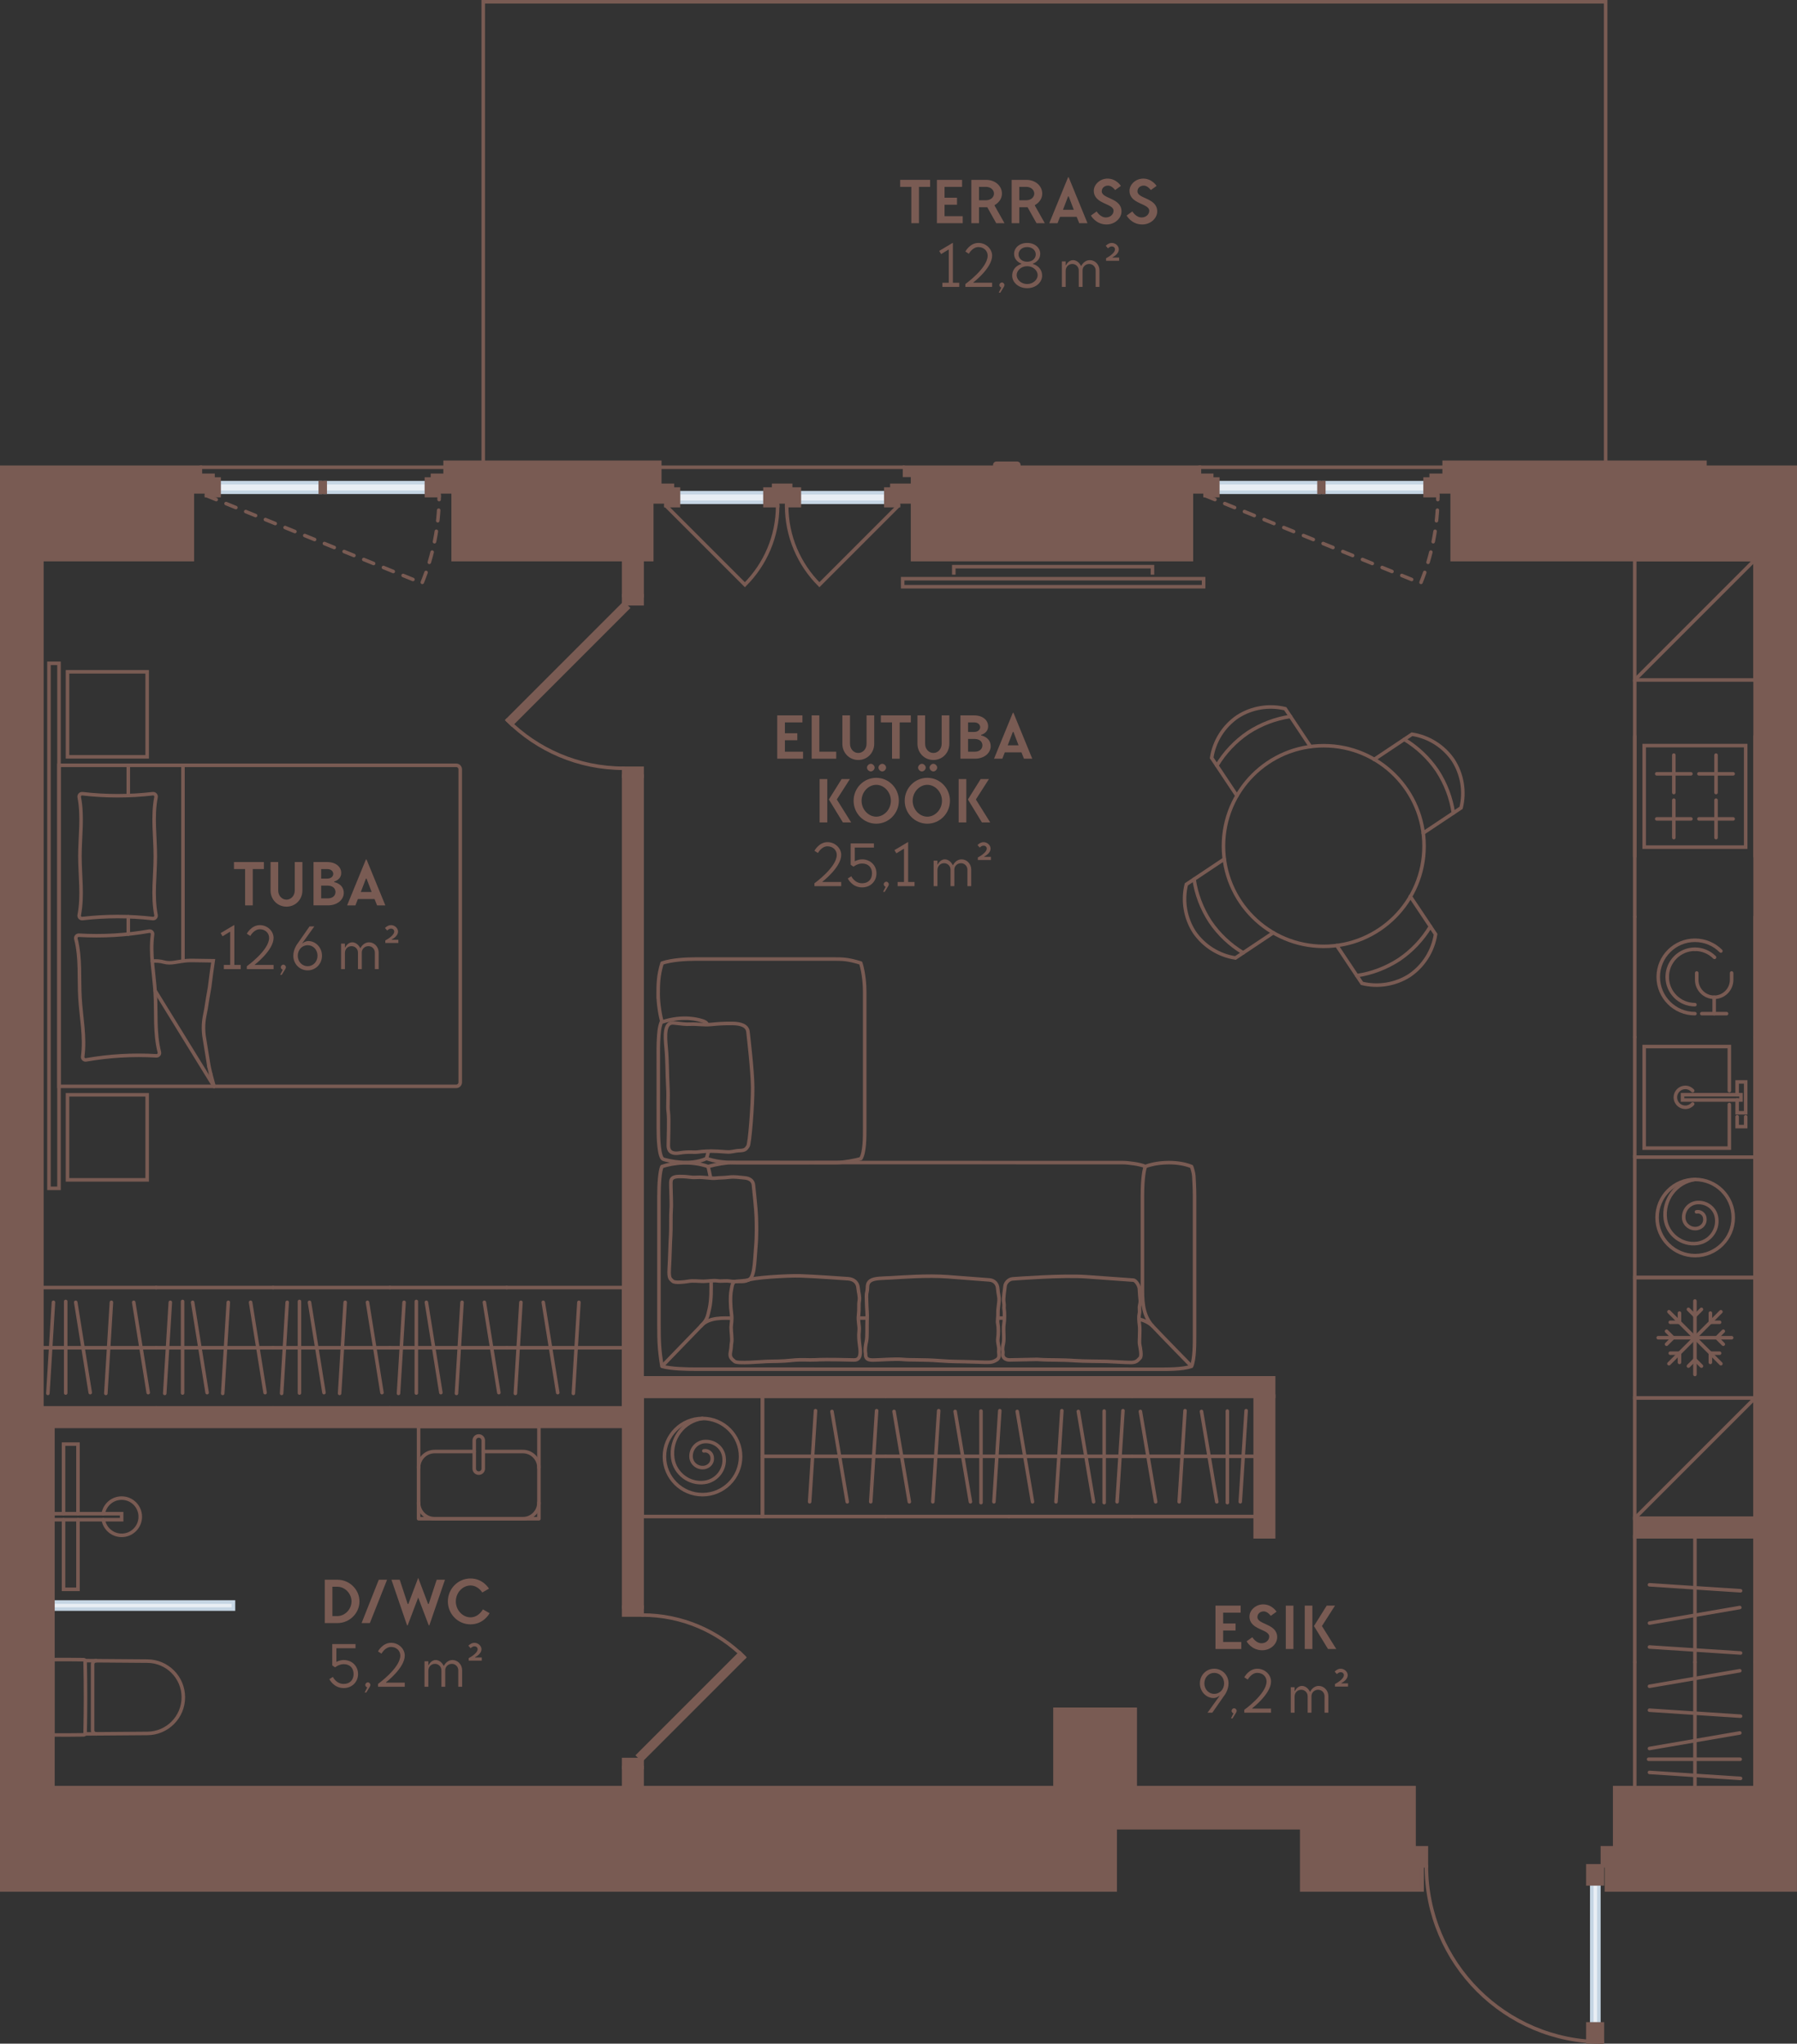 <?xml version="1.0" encoding="UTF-8"?> <svg xmlns="http://www.w3.org/2000/svg" id="Layer_2" viewBox="0 0 253.917 288.71"><rect x="0" y="0" width="253.917" height="288.71" fill="#333333" stroke="none"/><g id="_1_korrus"><g id="_3"><rect x="7.478" y="226.313" width="25.512" height="1" fill="#e8eef4" stroke="#c5d5e3" stroke-miterlimit="10" stroke-width=".5"></rect><rect x="7.478" y="201.51" width="25.512" height="25.512" transform="translate(-194.031 234.5) rotate(-90)" fill="none" stroke-width="0"></rect><rect x="11.909" y="209.41" width=".85" height="9.711" transform="translate(-201.932 226.599) rotate(-90)" fill="none" stroke="#795b53" stroke-linecap="round" stroke-miterlimit="10" stroke-width=".5"></rect><polyline points="11.019 214.691 11.019 224.522 8.978 224.522 8.978 214.691" fill="none" stroke="#795b53" stroke-linecap="round" stroke-miterlimit="10" stroke-width=".5"></polyline><polyline points="11.019 213.841 11.019 204.01 8.978 204.01 8.978 213.841" fill="none" stroke="#795b53" stroke-linecap="round" stroke-miterlimit="10" stroke-width=".5"></polyline><path d="M14.592,213.841c.203-1.251,1.289-2.206,2.597-2.206,1.453,0,2.631,1.178,2.631,2.631,0,1.453-1.178,2.631-2.631,2.631-1.308,0-2.394-.955-2.597-2.206" fill="none" stroke="#795b53" stroke-linecap="round" stroke-miterlimit="10" stroke-width=".5"></path><path d="M7.478,234.447c1.359-.014,2.994-.003,4.353.016.107.001.193.087.195.194.038,1.689.058,3.426.058,5.115,0,1.689-.02,3.427-.058,5.115-.002.107-.089.192-.195.194-1.359.019-2.993.031-4.353.016v-10.651Z" fill="none" stroke="#795b53" stroke-linecap="round" stroke-miterlimit="10" stroke-width=".5"></path><path d="M12.016,234.597l8.818.067c2.806.021,5.07,2.303,5.07,5.109v0c0,2.806-2.264,5.087-5.07,5.109l-8.818.067" fill="none" stroke="#795b53" stroke-linecap="round" stroke-miterlimit="10" stroke-width=".5"></path><path d="M13.584,244.937c-.275.002-.5-.221-.5-.496v-9.337c0-.275.224-.498.5-.496" fill="none" stroke="#795b53" stroke-linecap="round" stroke-miterlimit="10" stroke-width=".5"></path><polygon points="62.896 65.305 62.896 67.148 64.03 67.148 64.03 79.053 92.093 79.053 92.093 68.565 93.226 68.565 93.226 65.305 62.896 65.305" fill="#795b53" stroke="#795b53" stroke-linecap="round" stroke-miterlimit="10" stroke-width=".5"></polygon><polygon points="127.809 66.014 127.809 67.148 128.943 67.148 128.943 79.053 168.345 79.053 168.345 67.148 169.478 67.148 169.478 66.014 127.809 66.014" fill="#795b53" stroke="#795b53" stroke-linecap="round" stroke-miterlimit="10" stroke-width=".5"></polygon><line x1="62.896" y1="66.014" x2="28.313" y2="66.014" fill="none" stroke="#795b53" stroke-linecap="round" stroke-miterlimit="10" stroke-width=".5"></line><line x1="204.013" y1="66.014" x2="169.43" y2="66.014" fill="none" stroke="#795b53" stroke-linecap="round" stroke-miterlimit="10" stroke-width=".5"></line><rect x="112.946" y="69.6" width="12.219" height="1.361" transform="translate(238.11 140.56) rotate(-180)" fill="#e8eef4" stroke="#c5d5e3" stroke-miterlimit="10" stroke-width=".5"></rect><rect x="95.871" y="69.6" width="12.219" height="1.361" fill="#e8eef4" stroke="#c5d5e3" stroke-miterlimit="10" stroke-width=".5"></rect><polygon points="95.012 69.089 95.012 68.565 92.093 68.565 92.093 70.904 94.077 70.904 94.077 71.428 95.871 71.428 95.871 69.089 95.012 69.089" fill="#795b53" stroke="#795b53" stroke-linecap="round" stroke-miterlimit="10" stroke-width=".5"></polygon><polygon points="126.959 70.904 128.943 70.904 128.943 68.565 126.023 68.565 126.023 69.089 125.165 69.089 125.165 71.428 126.959 71.428 126.959 70.904" fill="#795b53" stroke="#795b53" stroke-linecap="round" stroke-miterlimit="10" stroke-width=".5"></polygon><polygon points="111.721 69.089 111.721 68.565 109.314 68.565 109.314 69.089 108.09 69.089 108.09 71.428 109.884 71.428 109.884 70.904 111.152 70.904 111.152 71.428 112.946 71.428 112.946 69.089 111.721 69.089" fill="#795b53" stroke="#795b53" stroke-linecap="round" stroke-miterlimit="10" stroke-width=".5"></polygon><path d="M126.959,71.428l-11.177,11.177c-2.86-2.86-4.629-6.812-4.629-11.177" fill="none" stroke="#795b53" stroke-linecap="round" stroke-miterlimit="10" stroke-width=".5"></path><path d="M94.077,71.428l11.177,11.177c2.86-2.86,4.629-6.812,4.629-11.177" fill="none" stroke="#795b53" stroke-linecap="round" stroke-miterlimit="10" stroke-width=".5"></path><line x1="93.226" y1="66.014" x2="127.768" y2="66.014" fill="none" stroke="#795b53" stroke-linecap="round" stroke-miterlimit="10" stroke-width=".5"></line><rect x="140.565" y="65.447" width="3.402" height="3.402" rx=".227" ry=".227" fill="#795b53" stroke="#795b53" stroke-linecap="round" stroke-miterlimit="10" stroke-width=".5"></rect><rect x="88.124" y="249.699" width="2.608" height="2.835" fill="#795b53" stroke="#795b53" stroke-linecap="round" stroke-miterlimit="10" stroke-width=".5"></rect><rect x="88.124" y="109.667" width="2.608" height="117.354" fill="#795b53" stroke="#795b53" stroke-linecap="round" stroke-miterlimit="10" stroke-width=".5"></rect><rect x="5.919" y="198.902" width="82.205" height="2.608" fill="#795b53" stroke="#795b53" stroke-linecap="round" stroke-miterlimit="10" stroke-width=".5"></rect><rect x="5.919" y="201.51" width="1.559" height="51.024" fill="#795b53" stroke="#795b53" stroke-linecap="round" stroke-miterlimit="10" stroke-width=".5"></rect><rect x="90.741" y="194.646" width="89.225" height="2.612" fill="#795b53" stroke="#795b53" stroke-linecap="round" stroke-miterlimit="10" stroke-width=".5"></rect><rect x="177.359" y="197.232" width="2.608" height="19.869" fill="#795b53" stroke="#795b53" stroke-linecap="round" stroke-miterlimit="10" stroke-width=".5"></rect><rect x="230.99" y="214.493" width="17.008" height="2.608" fill="#795b53" stroke="#795b53" stroke-linecap="round" stroke-miterlimit="10" stroke-width=".5"></rect><polygon points="247.998 66.014 247.998 66.014 240.911 66.014 240.911 65.305 204.061 65.305 204.061 67.148 205.195 67.148 205.195 79.053 247.998 79.053 247.998 252.533 228.156 252.533 228.156 263.589 226.993 263.589 226.993 266.99 247.998 266.99 253.66 266.99 253.667 66.014 247.998 66.014" fill="#795b53" stroke="#795b53" stroke-linecap="round" stroke-miterlimit="10" stroke-width=".5"></polygon><polyline points="226.88 65.305 226.88 .25 68.282 .25 68.282 65.305" fill="none" stroke="#795b53" stroke-linecap="round" stroke-miterlimit="10" stroke-width=".5"></polyline><rect x="199.809" y="261.037" width="1.738" height="2.551" fill="#795b53" stroke="#795b53" stroke-linecap="round" stroke-miterlimit="10" stroke-width=".5"></rect><rect x="226.418" y="261.037" width="1.738" height="2.551" transform="translate(454.573 524.626) rotate(-180)" fill="#795b53" stroke="#795b53" stroke-linecap="round" stroke-miterlimit="10" stroke-width=".5"></rect><rect x="215.526" y="275.524" width="19.783" height="1" transform="translate(501.442 50.606) rotate(90)" fill="#e8eef4" stroke="#c5d5e3" stroke-miterlimit="10" stroke-width=".5"></rect><rect x="224.12" y="286.162" width="2.544" height="2.051" transform="translate(-61.795 512.58) rotate(-90)" fill="#795b53" stroke="#795b53" stroke-linecap="round" stroke-miterlimit="10" stroke-width=".5"></rect><rect x="224.12" y="263.835" width="2.544" height="2.051" transform="translate(490.253 39.468) rotate(90)" fill="#795b53" stroke="#795b53" stroke-linecap="round" stroke-miterlimit="10" stroke-width=".5"></rect><path d="M201.547,263.589c0,13.736,11.135,24.871,24.871,24.871" fill="none" stroke="#795b53" stroke-linecap="round" stroke-miterlimit="10" stroke-width=".5"></path><rect x="88.124" y="84.156" width="2.608" height="1.134" fill="#795b53" stroke="#795b53" stroke-linecap="round" stroke-miterlimit="10" stroke-width=".5"></rect><rect x="88.124" y="108.533" width="2.608" height="1.134" fill="#795b53" stroke="#795b53" stroke-linecap="round" stroke-miterlimit="10" stroke-width=".5"></rect><polygon points="72.302 102.314 71.688 101.725 88.124 85.289 88.725 85.891 72.302 102.314" fill="#795b53" stroke="#795b53" stroke-linecap="round" stroke-miterlimit="10" stroke-width=".5"></polygon><path d="M88.124,108.533c-6.416,0-12.225-2.601-16.43-6.806" fill="none" stroke="#795b53" stroke-linecap="round" stroke-miterlimit="10" stroke-width=".5"></path><path d="M90.732,228.155c5.636,0,10.738,2.284,14.432,5.978" fill="none" stroke="#795b53" stroke-linecap="round" stroke-miterlimit="10" stroke-width=".5"></path><rect x="88.124" y="248.565" width="2.608" height="1.134" transform="translate(178.856 498.264) rotate(-180)" fill="#795b53" stroke="#795b53" stroke-linecap="round" stroke-miterlimit="10" stroke-width=".5"></rect><rect x="88.124" y="227.022" width="2.608" height="1.134" transform="translate(178.856 455.177) rotate(-180)" fill="#795b53" stroke="#795b53" stroke-linecap="round" stroke-miterlimit="10" stroke-width=".5"></rect><rect x="97.234" y="230.849" width=".836" height="20.409" transform="translate(-3.748 480.554) rotate(-135)" fill="#795b53" stroke="#795b53" stroke-linecap="round" stroke-miterlimit="10" stroke-width=".5"></rect><rect x="88.124" y="79.053" width="2.608" height="5.102" fill="#795b53" stroke="#795b53" stroke-linecap="round" stroke-miterlimit="10" stroke-width=".5"></rect><polyline points="71.609 181.894 88.124 181.894 88.124 198.902 71.609 198.902" fill="none" stroke="#795b53" stroke-linecap="round" stroke-miterlimit="10" stroke-width=".5"></polyline><line x1="81.014" y1="196.848" x2="81.802" y2="183.974" fill="none" stroke="#795b53" stroke-linecap="round" stroke-miterlimit="10" stroke-width=".5"></line><line x1="78.809" y1="196.74" x2="76.761" y2="183.974" fill="none" stroke="#795b53" stroke-linecap="round" stroke-miterlimit="10" stroke-width=".5"></line><line x1="88.124" y1="190.398" x2="71.609" y2="190.398" fill="none" stroke="#795b53" stroke-linecap="round" stroke-miterlimit="10" stroke-width=".5"></line><line x1="72.823" y1="196.848" x2="73.61" y2="183.974" fill="none" stroke="#795b53" stroke-linecap="round" stroke-miterlimit="10" stroke-width=".5"></line><line x1="71.609" y1="198.902" x2="55.095" y2="198.902" fill="none" stroke="#795b53" stroke-linecap="round" stroke-miterlimit="10" stroke-width=".5"></line><line x1="55.095" y1="181.894" x2="71.609" y2="181.894" fill="none" stroke="#795b53" stroke-linecap="round" stroke-miterlimit="10" stroke-width=".5"></line><line x1="64.499" y1="196.848" x2="65.287" y2="183.974" fill="none" stroke="#795b53" stroke-linecap="round" stroke-miterlimit="10" stroke-width=".5"></line><line x1="62.294" y1="196.74" x2="60.246" y2="183.974" fill="none" stroke="#795b53" stroke-linecap="round" stroke-miterlimit="10" stroke-width=".5"></line><line x1="71.609" y1="190.398" x2="55.095" y2="190.398" fill="none" stroke="#795b53" stroke-linecap="round" stroke-miterlimit="10" stroke-width=".5"></line><line x1="70.486" y1="196.74" x2="68.438" y2="183.974" fill="none" stroke="#795b53" stroke-linecap="round" stroke-miterlimit="10" stroke-width=".5"></line><line x1="58.828" y1="196.794" x2="58.828" y2="183.855" fill="none" stroke="#795b53" stroke-linecap="round" stroke-miterlimit="10" stroke-width=".5"></line><line x1="56.308" y1="196.848" x2="57.096" y2="183.974" fill="none" stroke="#795b53" stroke-linecap="round" stroke-miterlimit="10" stroke-width=".5"></line><line x1="55.095" y1="198.902" x2="38.58" y2="198.902" fill="none" stroke="#795b53" stroke-linecap="round" stroke-miterlimit="10" stroke-width=".5"></line><line x1="38.58" y1="181.894" x2="55.095" y2="181.894" fill="none" stroke="#795b53" stroke-linecap="round" stroke-miterlimit="10" stroke-width=".5"></line><line x1="47.985" y1="196.848" x2="48.772" y2="183.974" fill="none" stroke="#795b53" stroke-linecap="round" stroke-miterlimit="10" stroke-width=".5"></line><line x1="45.779" y1="196.74" x2="43.731" y2="183.974" fill="none" stroke="#795b53" stroke-linecap="round" stroke-miterlimit="10" stroke-width=".5"></line><line x1="55.095" y1="190.398" x2="38.58" y2="190.398" fill="none" stroke="#795b53" stroke-linecap="round" stroke-miterlimit="10" stroke-width=".5"></line><line x1="53.971" y1="196.74" x2="51.923" y2="183.974" fill="none" stroke="#795b53" stroke-linecap="round" stroke-miterlimit="10" stroke-width=".5"></line><line x1="42.314" y1="196.794" x2="42.314" y2="183.855" fill="none" stroke="#795b53" stroke-linecap="round" stroke-miterlimit="10" stroke-width=".5"></line><line x1="39.793" y1="196.848" x2="40.581" y2="183.974" fill="none" stroke="#795b53" stroke-linecap="round" stroke-miterlimit="10" stroke-width=".5"></line><line x1="38.58" y1="198.902" x2="22.065" y2="198.902" fill="none" stroke="#795b53" stroke-linecap="round" stroke-miterlimit="10" stroke-width=".5"></line><line x1="22.065" y1="181.894" x2="38.58" y2="181.894" fill="none" stroke="#795b53" stroke-linecap="round" stroke-miterlimit="10" stroke-width=".5"></line><line x1="31.47" y1="196.848" x2="32.258" y2="183.974" fill="none" stroke="#795b53" stroke-linecap="round" stroke-miterlimit="10" stroke-width=".5"></line><line x1="29.265" y1="196.74" x2="27.217" y2="183.974" fill="none" stroke="#795b53" stroke-linecap="round" stroke-miterlimit="10" stroke-width=".5"></line><line x1="38.58" y1="190.398" x2="22.065" y2="190.398" fill="none" stroke="#795b53" stroke-linecap="round" stroke-miterlimit="10" stroke-width=".5"></line><line x1="37.456" y1="196.74" x2="35.408" y2="183.974" fill="none" stroke="#795b53" stroke-linecap="round" stroke-miterlimit="10" stroke-width=".5"></line><line x1="25.799" y1="196.794" x2="25.799" y2="183.855" fill="none" stroke="#795b53" stroke-linecap="round" stroke-miterlimit="10" stroke-width=".5"></line><line x1="23.279" y1="196.848" x2="24.066" y2="183.974" fill="none" stroke="#795b53" stroke-linecap="round" stroke-miterlimit="10" stroke-width=".5"></line><line x1="22.065" y1="198.902" x2="5.551" y2="198.902" fill="none" stroke="#795b53" stroke-linecap="round" stroke-miterlimit="10" stroke-width=".5"></line><line x1="5.551" y1="181.894" x2="22.065" y2="181.894" fill="none" stroke="#795b53" stroke-linecap="round" stroke-miterlimit="10" stroke-width=".5"></line><line x1="14.956" y1="196.848" x2="15.743" y2="183.974" fill="none" stroke="#795b53" stroke-linecap="round" stroke-miterlimit="10" stroke-width=".5"></line><line x1="12.75" y1="196.74" x2="10.702" y2="183.974" fill="none" stroke="#795b53" stroke-linecap="round" stroke-miterlimit="10" stroke-width=".5"></line><line x1="22.065" y1="190.398" x2="5.551" y2="190.398" fill="none" stroke="#795b53" stroke-linecap="round" stroke-miterlimit="10" stroke-width=".5"></line><line x1="20.942" y1="196.74" x2="18.894" y2="183.974" fill="none" stroke="#795b53" stroke-linecap="round" stroke-miterlimit="10" stroke-width=".5"></line><line x1="9.284" y1="196.794" x2="9.284" y2="183.855" fill="none" stroke="#795b53" stroke-linecap="round" stroke-miterlimit="10" stroke-width=".5"></line><line x1="6.764" y1="196.848" x2="7.552" y2="183.974" fill="none" stroke="#795b53" stroke-linecap="round" stroke-miterlimit="10" stroke-width=".5"></line><polyline points="125.145 214.24 107.74 214.24 107.74 197.232 125.145 197.232" fill="none" stroke="#795b53" stroke-linecap="round" stroke-miterlimit="10" stroke-width=".5"></polyline><line x1="115.233" y1="199.286" x2="114.403" y2="212.159" fill="none" stroke="#795b53" stroke-linecap="round" stroke-miterlimit="10" stroke-width=".5"></line><line x1="117.557" y1="199.394" x2="119.716" y2="212.159" fill="none" stroke="#795b53" stroke-linecap="round" stroke-miterlimit="10" stroke-width=".5"></line><line x1="107.74" y1="205.736" x2="125.145" y2="205.736" fill="none" stroke="#795b53" stroke-linecap="round" stroke-miterlimit="10" stroke-width=".5"></line><line x1="123.866" y1="199.286" x2="123.036" y2="212.159" fill="none" stroke="#795b53" stroke-linecap="round" stroke-miterlimit="10" stroke-width=".5"></line><line x1="125.145" y1="197.232" x2="142.549" y2="197.232" fill="none" stroke="#795b53" stroke-linecap="round" stroke-miterlimit="10" stroke-width=".5"></line><line x1="142.549" y1="214.24" x2="125.145" y2="214.24" fill="none" stroke="#795b53" stroke-linecap="round" stroke-miterlimit="10" stroke-width=".5"></line><line x1="132.638" y1="199.286" x2="131.808" y2="212.159" fill="none" stroke="#795b53" stroke-linecap="round" stroke-miterlimit="10" stroke-width=".5"></line><line x1="134.962" y1="199.394" x2="137.12" y2="212.159" fill="none" stroke="#795b53" stroke-linecap="round" stroke-miterlimit="10" stroke-width=".5"></line><line x1="125.145" y1="205.736" x2="142.549" y2="205.736" fill="none" stroke="#795b53" stroke-linecap="round" stroke-miterlimit="10" stroke-width=".5"></line><line x1="126.329" y1="199.394" x2="128.487" y2="212.159" fill="none" stroke="#795b53" stroke-linecap="round" stroke-miterlimit="10" stroke-width=".5"></line><line x1="138.614" y1="199.34" x2="138.614" y2="212.278" fill="none" stroke="#795b53" stroke-linecap="round" stroke-miterlimit="10" stroke-width=".5"></line><line x1="141.271" y1="199.286" x2="140.441" y2="212.159" fill="none" stroke="#795b53" stroke-linecap="round" stroke-miterlimit="10" stroke-width=".5"></line><polyline points="230.99 234.817 230.99 217.1 247.998 217.1 247.998 234.817" fill="none" stroke="#795b53" stroke-linecap="round" stroke-miterlimit="10" stroke-width=".5"></polyline><line x1="245.944" y1="224.728" x2="233.07" y2="223.883" fill="none" stroke="#795b53" stroke-linecap="round" stroke-miterlimit="10" stroke-width=".5"></line><line x1="245.836" y1="227.094" x2="233.07" y2="229.291" fill="none" stroke="#795b53" stroke-linecap="round" stroke-miterlimit="10" stroke-width=".5"></line><line x1="239.494" y1="217.1" x2="239.494" y2="234.817" fill="none" stroke="#795b53" stroke-linecap="round" stroke-miterlimit="10" stroke-width=".5"></line><line x1="245.944" y1="233.516" x2="233.07" y2="232.671" fill="none" stroke="#795b53" stroke-linecap="round" stroke-miterlimit="10" stroke-width=".5"></line><line x1="247.998" y1="234.817" x2="247.998" y2="252.533" fill="none" stroke="#795b53" stroke-linecap="round" stroke-miterlimit="10" stroke-width=".5"></line><line x1="230.99" y1="252.533" x2="230.99" y2="234.817" fill="none" stroke="#795b53" stroke-linecap="round" stroke-miterlimit="10" stroke-width=".5"></line><line x1="245.944" y1="242.444" x2="233.07" y2="241.599" fill="none" stroke="#795b53" stroke-linecap="round" stroke-miterlimit="10" stroke-width=".5"></line><line x1="245.836" y1="244.81" x2="233.07" y2="247.007" fill="none" stroke="#795b53" stroke-linecap="round" stroke-miterlimit="10" stroke-width=".5"></line><line x1="239.494" y1="234.817" x2="239.494" y2="252.533" fill="none" stroke="#795b53" stroke-linecap="round" stroke-miterlimit="10" stroke-width=".5"></line><line x1="245.836" y1="236.023" x2="233.07" y2="238.219" fill="none" stroke="#795b53" stroke-linecap="round" stroke-miterlimit="10" stroke-width=".5"></line><line x1="245.89" y1="248.528" x2="232.951" y2="248.528" fill="none" stroke="#795b53" stroke-linecap="round" stroke-miterlimit="10" stroke-width=".5"></line><line x1="245.944" y1="251.232" x2="233.07" y2="250.387" fill="none" stroke="#795b53" stroke-linecap="round" stroke-miterlimit="10" stroke-width=".5"></line><line x1="142.549" y1="197.232" x2="159.954" y2="197.232" fill="none" stroke="#795b53" stroke-linecap="round" stroke-miterlimit="10" stroke-width=".5"></line><line x1="159.954" y1="214.24" x2="142.549" y2="214.24" fill="none" stroke="#795b53" stroke-linecap="round" stroke-miterlimit="10" stroke-width=".5"></line><line x1="150.042" y1="199.286" x2="149.212" y2="212.159" fill="none" stroke="#795b53" stroke-linecap="round" stroke-miterlimit="10" stroke-width=".5"></line><line x1="152.367" y1="199.394" x2="154.525" y2="212.159" fill="none" stroke="#795b53" stroke-linecap="round" stroke-miterlimit="10" stroke-width=".5"></line><line x1="142.549" y1="205.736" x2="159.954" y2="205.736" fill="none" stroke="#795b53" stroke-linecap="round" stroke-miterlimit="10" stroke-width=".5"></line><line x1="143.734" y1="199.394" x2="145.892" y2="212.159" fill="none" stroke="#795b53" stroke-linecap="round" stroke-miterlimit="10" stroke-width=".5"></line><line x1="156.019" y1="199.34" x2="156.019" y2="212.278" fill="none" stroke="#795b53" stroke-linecap="round" stroke-miterlimit="10" stroke-width=".5"></line><line x1="158.675" y1="199.286" x2="157.845" y2="212.159" fill="none" stroke="#795b53" stroke-linecap="round" stroke-miterlimit="10" stroke-width=".5"></line><line x1="159.954" y1="197.232" x2="177.359" y2="197.232" fill="none" stroke="#795b53" stroke-linecap="round" stroke-miterlimit="10" stroke-width=".5"></line><line x1="177.359" y1="214.24" x2="159.954" y2="214.24" fill="none" stroke="#795b53" stroke-linecap="round" stroke-miterlimit="10" stroke-width=".5"></line><line x1="167.447" y1="199.286" x2="166.617" y2="212.159" fill="none" stroke="#795b53" stroke-linecap="round" stroke-miterlimit="10" stroke-width=".5"></line><line x1="169.771" y1="199.394" x2="171.93" y2="212.159" fill="none" stroke="#795b53" stroke-linecap="round" stroke-miterlimit="10" stroke-width=".5"></line><line x1="159.954" y1="205.736" x2="177.359" y2="205.736" fill="none" stroke="#795b53" stroke-linecap="round" stroke-miterlimit="10" stroke-width=".5"></line><line x1="161.138" y1="199.394" x2="163.297" y2="212.159" fill="none" stroke="#795b53" stroke-linecap="round" stroke-miterlimit="10" stroke-width=".5"></line><line x1="173.424" y1="199.34" x2="173.424" y2="212.278" fill="none" stroke="#795b53" stroke-linecap="round" stroke-miterlimit="10" stroke-width=".5"></line><line x1="176.08" y1="199.286" x2="175.25" y2="212.159" fill="none" stroke="#795b53" stroke-linecap="round" stroke-miterlimit="10" stroke-width=".5"></line><rect x="90.729" y="197.231" width="17.011" height="17.008" fill="none" stroke="#795b53" stroke-linecap="round" stroke-miterlimit="10" stroke-width=".5"></rect><path d="M99.265,200.386c-2.722.371-4.578,2.907-4.206,5.628.309,2.165,2.351,3.711,4.516,3.402h0c1.732-.247,2.969-1.855,2.722-3.587h0c-.186-1.423-1.485-2.35-2.907-2.165h0c-1.113.186-1.856,1.175-1.732,2.288h0c.124.866.928,1.484,1.856,1.361.742-.124,1.237-.742,1.113-1.484h0c-.062-.557-.619-.99-1.175-.866h0" fill="none" stroke="#795b53" stroke-linecap="round" stroke-miterlimit="10" stroke-width=".5"></path><circle cx="99.265" cy="205.766" r="5.381" fill="none" stroke="#795b53" stroke-linecap="round" stroke-miterlimit="10" stroke-width=".5"></circle><rect x="230.99" y="163.468" width="17.011" height="17.008" fill="none" stroke="#795b53" stroke-linecap="round" stroke-miterlimit="10" stroke-width=".5"></rect><path d="M239.526,166.622c-2.722.371-4.578,2.907-4.206,5.628.309,2.165,2.351,3.711,4.516,3.402h0c1.732-.247,2.969-1.855,2.722-3.587h0c-.186-1.423-1.485-2.35-2.907-2.165h0c-1.113.186-1.856,1.175-1.732,2.288h0c.124.866.928,1.484,1.856,1.361.742-.124,1.237-.742,1.113-1.484h0c-.062-.557-.619-.99-1.175-.866h0" fill="none" stroke="#795b53" stroke-linecap="round" stroke-miterlimit="10" stroke-width=".5"></path><circle cx="239.526" cy="172.003" r="5.381" fill="none" stroke="#795b53" stroke-linecap="round" stroke-miterlimit="10" stroke-width=".5"></circle><rect x="59.144" y="201.51" width="17.008" height="13.039" fill="none" stroke="#795b53" stroke-linecap="round" stroke-linejoin="round" stroke-width=".5"></rect><path d="M68.285,205.059h5.598c1.252,0,2.268,1.015,2.268,2.268" fill="none" stroke="#795b53" stroke-linecap="round" stroke-miterlimit="10" stroke-width=".5"></path><path d="M59.144,207.327c0-1.252,1.015-2.268,2.268-2.268h5.598" fill="none" stroke="#795b53" stroke-linecap="round" stroke-miterlimit="10" stroke-width=".5"></path><path d="M76.151,212.281c0,1.252-1.015,2.268-2.268,2.268h-12.472c-1.252,0-2.268-1.015-2.268-2.268" fill="none" stroke="#795b53" stroke-linecap="round" stroke-miterlimit="10" stroke-width=".5"></path><path d="M68.285,203.496c0-.352-.286-.637-.638-.637s-.638.285-.638.637v3.975c0,.352.285.637.638.637s.638-.285.638-.637v-3.975Z" fill="none" stroke="#795b53" stroke-linecap="round" stroke-miterlimit="10" stroke-width=".5"></path><path d="M161.848,164.794c1.257-.524,4.211-.923,6.52,0,.095.236.306.971.319,1.321s.106,1.562.106,2.851,0,18.345,0,19.601.011,3.405-.425,4.45c-1.317.462-3.502.417-5.102.417s-63.834-.01-64.972-.01-3.517-.032-4.758-.407c-.372-2.253-.425-3.462-.425-5.864,0-2.402,0-16.462,0-18.187,0-1.726.124-3.53.425-4.172,1.654-.548,4.157-.83,6.52,0,1.226-.345,2.637-.566,3.454-.566s54.356.013,55.125.013,2.488.217,3.214.553Z" fill="none" stroke="#795b53" stroke-linejoin="round" stroke-width=".5"></path><path d="M161.848,164.794c-.15.316-.425,1.575-.425,4.172s0,11.935,0,13.356c0,2.088.251,3.742,1.502,5.076s5.443,5.619,5.443,5.619" fill="none" stroke="#795b53" stroke-linejoin="round" stroke-width=".5"></path><path d="M160.16,180.843c.316.034.801.731.837,1.235s.067,1.179.101,1.407.057.432-.051.892.041.775-.058,1.198-.059,1.037.023,1.63c.11.8-.068,2.316.02,2.735s.334,1.65.058,1.903-.435.634-1.274.637-2.624-.131-3.495-.154-3.23-.019-4.403-.104c-1.9-.139-3.882-.083-4.601-.139s-.826-.046-1.495-.031-2.742.05-3.146.064-.958-.186-.984-.737c-.007-.151.055-.332,0-.531s-.012-.627.058-.926.104-.616.09-1.135-.065-1.345.021-1.776.097-1.704.023-2.027.06-.459-.044-1.026.141-1.822.168-2.245.472-1.012,1.097-1.05,7.044-.539,10.399-.298l6.654.479Z" fill="none" stroke="#795b53" stroke-linejoin="round" stroke-width=".5"></path><path d="M139.817,180.816c.744.077,1.136.597,1.171,1.291s.221,1.024.174,1.669-.179,1.243-.15,1.745-.117,1.069-.023,1.492.107,1.438.013,2.05.193,1.143.133,1.678.263,1.038-.357,1.393-.681.356-3.025.271-2.991-.021-5.117-.184-3.916-.066-5.052-.175-3.361.086-4.22.088-1.073-.248-1.054-.9c-.115-.586-.015-1.136.123-1.78s.049-2.076.094-2.979-.044-1.403-.067-2.314-.067-1.243.055-1.722-.098-1.112.475-1.506,1.673-.348,2.996-.421,5.031-.37,7.939-.147l5.895.452Z" fill="none" stroke="#795b53" stroke-linejoin="round" stroke-width=".5"></path><path d="M105.249,166.399c.562.048,1.152.331,1.213,1.007s.375,3.445.404,4.494.087,2.558-.081,4.429-.137,4.434-1.185,4.54-1.721.25-2.408.13-1.202.041-1.807-.053-1.417.064-2.011.065-1.466-.112-2.047-.01-2.005.285-2.29-.027-.569-.265-.47-1.806.127-3.68.197-4.578-.002-2.938.068-3.698-.027-2.374-.036-3.243-.164-1.451,1.286-1.444,1.343.176,2.378.118,2.006.186,2.64.115,1.121-.036,1.926-.137,1.465.035,2.223.099Z" fill="none" stroke="#795b53" stroke-linejoin="round" stroke-width=".5"></path><path d="M100.055,164.794c.074.345.236.959.354,1.604" fill="none" stroke="#795b53" stroke-linejoin="round" stroke-width=".5"></path><path d="M100.481,180.945c0,1.047.061,2.552-.235,3.909-.297,1.356-.365,1.607-1.267,2.544s-5.443,5.619-5.443,5.619" fill="none" stroke="#795b53" stroke-linejoin="round" stroke-width=".5"></path><path d="M103.368,186.213c-.885.031-3.22-.255-4.39,1.185" fill="none" stroke="#795b53" stroke-linejoin="round" stroke-width=".5"></path><path d="M160.914,186.355c.656.132,1.469.472,2.012,1.043" fill="none" stroke="#795b53" stroke-linejoin="round" stroke-width=".5"></path><line x1="141.945" y1="186.202" x2="140.959" y2="186.202" fill="none" stroke="#795b53" stroke-linejoin="round" stroke-width=".5"></line><path d="M119.849,180.646c.815.068,1.331.545,1.394,1.264s.278,1.239.172,1.866.012,1.057-.099,1.988.16,1.526.079,2.258-.012,1.415.102,2.23.165,1.898-.824,1.872c-3.864-.1-4.774-.055-5.475-.018-.955.051-1.935-.086-3.345.071s-2.499.118-3.414.149-4.232.35-4.637,0-.738-.568-.589-1.315.074-.897.167-1.373-.084-1.599-.073-2.128.176-1.024.044-1.971-.186-2.387-.033-3.216.177-1.25.705-1.3,1.06.116,1.576-.155c.743-.39,5.648-.675,7.454-.628s6.795.408,6.795.408Z" fill="none" stroke="#795b53" stroke-linejoin="round" stroke-width=".5"></path><line x1="122.52" y1="186.202" x2="121.243" y2="186.202" fill="none" stroke="#795b53" stroke-linejoin="round" stroke-width=".5"></line><path d="M103.502,144.581c1.142.011,2.096.302,2.187,1.182s.64,5.442.663,7.843-.416,7.98-.663,8.316-.333.599-1.137.621-1.149.252-1.899.185-1.803-.118-2.173-.114-1.178.029-1.805.122-1.334-.081-2.64.138-1.601-.393-1.604-1.053.133-3.78,0-4.682.043-1.808-.064-3.628-.065-3.667-.24-5.484-.254-3.646,1.062-3.519c1.317.127,1.544.216,2.422.174s1.866.143,2.873.042,1.779-.155,3.016-.144Z" fill="none" stroke="#795b53" stroke-linejoin="round" stroke-width=".5"></path><path d="M100.109,162.623l-.277,1.036c-2.353,1.09-5.442.304-6.083.114s-.728-2.981-.728-4.364c0-1.383-.003-7.571-.004-9.212s-.023-2.568.057-3.656c.036-.496.054-1.299.359-2.126,3.196-1.08,5.381-.32,5.732-.225s.66.223.788.554" fill="none" stroke="#795b53" stroke-linejoin="round" stroke-width=".5"></path><path d="M99.832,163.659c1.196.404,2.309.57,4.186.586,1.877.016,13.419-.006,14.245-.006s2.858-.351,3.379-.567c.541-.887.541-2.957.541-4.334s0-18.189 0-19.168-.1-2.631-.556-4.124c-1.833-.558-2.494-.564-3.981-.564s-17.748,0-19.267,0-3.478.118-4.828.575c-.553,1.784-.553,3.05-.553,4.52,0,1.47,0-1.471,0-.116s.312,3.183.553,3.91" fill="none" stroke="#795b53" stroke-linejoin="round" stroke-width=".5"></path><rect x="148.241" y="61.061" width="1.134" height="42.52" transform="translate(66.487 231.129) rotate(-90)" fill="none" stroke="#795b53" stroke-width=".5"></rect><polyline points="134.772 81.187 134.772 80.053 162.844 80.053 162.844 81.187" fill="none" stroke="#795b53" stroke-width=".5"></polyline><line x1="244.892" y1="115.685" x2="240.061" y2="115.685" fill="none" stroke="#795b53" stroke-linecap="round" stroke-miterlimit="10" stroke-width=".5"></line><line x1="242.477" y1="113.039" x2="242.477" y2="118.33" fill="none" stroke="#795b53" stroke-linecap="round" stroke-miterlimit="10" stroke-width=".5"></line><line x1="238.927" y1="115.685" x2="234.097" y2="115.685" fill="none" stroke="#795b53" stroke-linecap="round" stroke-miterlimit="10" stroke-width=".5"></line><line x1="236.512" y1="113.039" x2="236.512" y2="118.33" fill="none" stroke="#795b53" stroke-linecap="round" stroke-miterlimit="10" stroke-width=".5"></line><line x1="244.892" y1="109.319" x2="240.061" y2="109.319" fill="none" stroke="#795b53" stroke-linecap="round" stroke-miterlimit="10" stroke-width=".5"></line><line x1="242.477" y1="106.673" x2="242.477" y2="111.964" fill="none" stroke="#795b53" stroke-linecap="round" stroke-miterlimit="10" stroke-width=".5"></line><line x1="238.927" y1="109.319" x2="234.097" y2="109.319" fill="none" stroke="#795b53" stroke-linecap="round" stroke-miterlimit="10" stroke-width=".5"></line><line x1="236.512" y1="106.673" x2="236.512" y2="111.964" fill="none" stroke="#795b53" stroke-linecap="round" stroke-miterlimit="10" stroke-width=".5"></line><rect x="232.322" y="105.329" width="14.344" height="14.344" transform="translate(478.989 225.003) rotate(-180)" fill="none" stroke="#795b53" stroke-linecap="round" stroke-miterlimit="10" stroke-width=".5"></rect><line x1="230.99" y1="121.006" x2="230.99" y2="103.997" fill="none" stroke="#795b53" stroke-linecap="round" stroke-miterlimit="10" stroke-width=".5"></line><line x1="247.999" y1="103.997" x2="247.999" y2="121.006" fill="none" stroke="#795b53" stroke-linecap="round" stroke-miterlimit="10" stroke-width=".5"></line><rect x="230.99" y="180.476" width="17.009" height="17.009" transform="translate(478.988 377.961) rotate(-180)" fill="none" stroke="#795b53" stroke-linecap="round" stroke-miterlimit="10" stroke-width=".5"></rect><line x1="234.303" y1="188.98" x2="244.684" y2="188.98" fill="none" stroke="#795b53" stroke-linecap="round" stroke-miterlimit="10" stroke-width=".5"></line><line x1="239.494" y1="194.171" x2="239.494" y2="183.79" fill="none" stroke="#795b53" stroke-linecap="round" stroke-miterlimit="10" stroke-width=".5"></line><line x1="235.824" y1="185.31" x2="243.164" y2="192.651" fill="none" stroke="#795b53" stroke-linecap="round" stroke-miterlimit="10" stroke-width=".5"></line><line x1="235.824" y1="192.651" x2="243.164" y2="185.31" fill="none" stroke="#795b53" stroke-linecap="round" stroke-miterlimit="10" stroke-width=".5"></line><line x1="236.409" y1="188.98" x2="235.486" y2="189.9" fill="none" stroke="#795b53" stroke-linecap="round" stroke-miterlimit="10" stroke-width=".5"></line><line x1="235.486" y1="188.06" x2="236.409" y2="188.98" fill="none" stroke="#795b53" stroke-linecap="round" stroke-miterlimit="10" stroke-width=".5"></line><line x1="242.579" y1="188.98" x2="243.501" y2="189.9" fill="none" stroke="#795b53" stroke-linecap="round" stroke-miterlimit="10" stroke-width=".5"></line><line x1="243.501" y1="188.06" x2="242.579" y2="188.98" fill="none" stroke="#795b53" stroke-linecap="round" stroke-miterlimit="10" stroke-width=".5"></line><line x1="237.312" y1="191.164" x2="237.312" y2="192.465" fill="none" stroke="#795b53" stroke-linecap="round" stroke-miterlimit="10" stroke-width=".5"></line><line x1="236.01" y1="191.164" x2="237.312" y2="191.164" fill="none" stroke="#795b53" stroke-linecap="round" stroke-miterlimit="10" stroke-width=".5"></line><line x1="241.677" y1="186.799" x2="242.978" y2="186.799" fill="none" stroke="#795b53" stroke-linecap="round" stroke-miterlimit="10" stroke-width=".5"></line><line x1="241.677" y1="185.496" x2="241.677" y2="186.799" fill="none" stroke="#795b53" stroke-linecap="round" stroke-miterlimit="10" stroke-width=".5"></line><line x1="241.675" y1="191.164" x2="241.675" y2="192.465" fill="none" stroke="#795b53" stroke-linecap="round" stroke-miterlimit="10" stroke-width=".5"></line><line x1="242.978" y1="191.164" x2="241.675" y2="191.164" fill="none" stroke="#795b53" stroke-linecap="round" stroke-miterlimit="10" stroke-width=".5"></line><line x1="237.311" y1="186.799" x2="236.01" y2="186.799" fill="none" stroke="#795b53" stroke-linecap="round" stroke-miterlimit="10" stroke-width=".5"></line><line x1="237.311" y1="185.496" x2="237.311" y2="186.799" fill="none" stroke="#795b53" stroke-linecap="round" stroke-miterlimit="10" stroke-width=".5"></line><line x1="239.494" y1="192.066" x2="238.574" y2="192.988" fill="none" stroke="#795b53" stroke-linecap="round" stroke-miterlimit="10" stroke-width=".5"></line><line x1="239.494" y1="185.895" x2="238.574" y2="184.973" fill="none" stroke="#795b53" stroke-linecap="round" stroke-miterlimit="10" stroke-width=".5"></line><line x1="240.414" y1="184.973" x2="239.494" y2="185.895" fill="none" stroke="#795b53" stroke-linecap="round" stroke-miterlimit="10" stroke-width=".5"></line><line x1="240.414" y1="192.988" x2="239.494" y2="192.066" fill="none" stroke="#795b53" stroke-linecap="round" stroke-miterlimit="10" stroke-width=".5"></line><polyline points="245.46 157.769 245.46 159.155 246.667 159.155 246.667 157.769" fill="none" stroke="#795b53" stroke-linecap="round" stroke-miterlimit="10" stroke-width=".5"></polyline><polyline points="245.46 155.394 245.46 157.202 246.667 157.202 246.667 152.842 245.46 152.842 245.46 154.65" fill="none" stroke="#795b53" stroke-linecap="round" stroke-miterlimit="10" stroke-width=".5"></polyline><rect x="237.744" y="154.65" width="8.256" height=".745" fill="none" stroke="#795b53" stroke-linecap="round" stroke-miterlimit="10" stroke-width=".5"></rect><polyline points="244.357 154.083 244.357 147.85 232.322 147.85 232.322 162.194 244.357 162.194 244.357 156.031" fill="none" stroke="#795b53" stroke-linecap="round" stroke-miterlimit="10" stroke-width=".5"></polyline><line x1="247.999" y1="146.518" x2="247.999" y2="163.526" fill="none" stroke="#795b53" stroke-linecap="round" stroke-miterlimit="10" stroke-width=".5"></line><line x1="230.99" y1="163.526" x2="230.99" y2="146.518" fill="none" stroke="#795b53" stroke-linecap="round" stroke-miterlimit="10" stroke-width=".5"></line><path d="M239.175,154.083c-.257-.285-.626-.467-1.04-.467-.777,0-1.406.63-1.406,1.406,0,.777.63,1.406,1.406,1.406.414,0,.783-.182,1.04-.467" fill="none" stroke="#795b53" stroke-linecap="round" stroke-miterlimit="10" stroke-width=".5"></path><line x1="247.999" y1="129.509" x2="247.999" y2="146.518" fill="none" stroke="#795b53" stroke-linecap="round" stroke-miterlimit="10" stroke-width=".5"></line><line x1="230.99" y1="129.509" x2="230.99" y2="146.518" fill="none" stroke="#795b53" stroke-linecap="round" stroke-miterlimit="10" stroke-width=".5"></line><path d="M239.494,143.198c-1.432,0-2.728-.58-3.666-1.518s-1.518-2.234-1.518-3.666c0-1.432.58-2.728,1.518-3.666s2.234-1.518,3.666-1.518c1.432,0,2.728.58,3.666,1.518" fill="none" stroke="#795b53" stroke-linecap="round" stroke-miterlimit="10" stroke-width=".5"></path><path d="M239.494,141.929c-2.163,0-3.916-1.753-3.916-3.916" fill="none" stroke="#795b53" stroke-linecap="round" stroke-miterlimit="10" stroke-width=".5"></path><path d="M235.579,138.013c0-2.163,1.753-3.916,3.916-3.916" fill="none" stroke="#795b53" stroke-linecap="round" stroke-miterlimit="10" stroke-width=".5"></path><path d="M239.494,134.098c1.002,0,2.004.382,2.769,1.147" fill="none" stroke="#795b53" stroke-linecap="round" stroke-miterlimit="10" stroke-width=".5"></path><path d="M239.749,137.452v.967c0,1.361,1.103,2.465,2.465,2.465,1.361,0,2.465-1.103,2.465-2.465v-.967" fill="none" stroke="#795b53" stroke-linecap="round" stroke-miterlimit="10" stroke-width=".5"></path><line x1="242.214" y1="140.884" x2="242.214" y2="143.198" fill="none" stroke="#795b53" stroke-linecap="round" stroke-miterlimit="10" stroke-width=".5"></line><line x1="240.464" y1="143.198" x2="243.963" y2="143.198" fill="none" stroke="#795b53" stroke-linecap="round" stroke-miterlimit="10" stroke-width=".5"></line><rect x="230.99" y="197.485" width="17.009" height="17.008" transform="translate(478.988 411.977) rotate(-180)" fill="none" stroke="#795b53" stroke-linecap="round" stroke-miterlimit="10" stroke-width=".5"></rect><line x1="247.998" y1="197.485" x2="230.99" y2="214.493" fill="none" stroke="#795b53" stroke-linecap="round" stroke-miterlimit="10" stroke-width=".5"></line><rect x="230.99" y="79.053" width="17.009" height="17.008" transform="translate(478.988 175.114) rotate(-180)" fill="none" stroke="#795b53" stroke-linecap="round" stroke-miterlimit="10" stroke-width=".5"></rect><line x1="247.998" y1="79.053" x2="230.99" y2="96.061" fill="none" stroke="#795b53" stroke-linecap="round" stroke-miterlimit="10" stroke-width=".5"></line><line x1="230.99" y1="129.509" x2="230.99" y2="96.061" fill="none" stroke="#795b53" stroke-linecap="round" stroke-miterlimit="10" stroke-width=".5"></line><circle cx="187.048" cy="119.519" r="14.173" fill="none" stroke="#795b53" stroke-linecap="round" stroke-miterlimit="10" stroke-width=".5"></circle><g id="ARC"><path d="M172.975,121.368l-5.347,3.567c-.567,2.312-.157,4.756,1.135,6.756,1.351,1.961,3.45,3.279,5.803,3.643l5.346-3.567" fill="none" stroke="#795b53" stroke-linecap="round" stroke-miterlimit="10" stroke-width=".5"></path></g><g id="ELLIPSE"><path d="M168.722,124.206c.302,2.098,1.086,4.16,2.28,5.992,1.215,1.789,2.805,3.292,4.658,4.407" fill="none" stroke="#795b53" stroke-linecap="round" stroke-miterlimit="10" stroke-width=".5"></path></g><g id="ARC-2"><path d="M185.174,105.469l-3.567-5.347c-2.312-.567-4.756-.157-6.756,1.135-1.961,1.351-3.279,3.45-3.643,5.803l3.567,5.346" fill="none" stroke="#795b53" stroke-linecap="round" stroke-miterlimit="10" stroke-width=".5"></path></g><g id="ELLIPSE-2"><path d="M182.337,101.216c-2.098.302-4.16,1.086-5.992,2.28-1.789,1.215-3.292,2.805-4.407,4.658" fill="none" stroke="#795b53" stroke-linecap="round" stroke-miterlimit="10" stroke-width=".5"></path></g><g id="ARC-3"><path d="M201.105,117.688l5.347-3.567c.567-2.312.157-4.756-1.135-6.756-1.351-1.961-3.45-3.279-5.803-3.643l-5.346,3.567" fill="none" stroke="#795b53" stroke-linecap="round" stroke-miterlimit="10" stroke-width=".5"></path></g><g id="ELLIPSE-3"><path d="M205.358,114.851c-.302-2.098-1.086-4.16-2.28-5.992-1.215-1.789-2.805-3.292-4.658-4.407" fill="none" stroke="#795b53" stroke-linecap="round" stroke-miterlimit="10" stroke-width=".5"></path></g><g id="ARC-4"><path d="M188.879,133.572l3.567,5.347c2.312.567,4.756.157,6.756-1.135,1.961-1.351,3.279-3.45,3.643-5.803l-3.567-5.346" fill="none" stroke="#795b53" stroke-linecap="round" stroke-miterlimit="10" stroke-width=".5"></path></g><g id="ELLIPSE-4"><path d="M191.717,137.825c2.098-.302,4.16-1.086,5.992-2.28,1.789-1.215,3.292-2.805,4.407-4.658" fill="none" stroke="#795b53" stroke-linecap="round" stroke-miterlimit="10" stroke-width=".5"></path></g><path d="M21.588,129.766c-1.654-.193-3.311-.289-4.969-.289-1.658-0-3.316.096-4.969.289-.142.017-.27-.037-.355-.129s-.129-.224-.102-.364c.537-2.762.098-5.545.098-8.327 0-2.783.44-5.565-.098-8.327-.027-.14.016-.272.102-.364s.213-.146.355-.129c1.654.193,3.311.289,4.969.289s3.316-.096,4.969-.289c.142-.017.27.037.355.129s.129.224.102.364c-.537,2.762-.098,5.545-.098,8.327-0,2.783-.44,5.565.098,8.327.027.14-.016.272-.102.364s-.213.146-.355.129Z" fill="none" stroke="#795b53" stroke-linecap="round" stroke-miterlimit="10" stroke-width=".5"></path><path d="M22.089,149.156c-1.662-.097-3.323-.098-4.978-.002s-3.304.287-4.944.575c-.141.025-.271-.021-.362-.108s-.142-.216-.122-.358c.377-2.788-.223-5.541-.383-8.319-.16-2.778.118-5.581-.578-8.308-.035-.138 0-.272.08-.369s.205-.158.347-.149c1.662.097,3.323.098,4.978.002s3.304-.287,4.944-.575c.141-.025.271.021.362.108s.142.216.122.358c-.377,2.788.223,5.541.383,8.319.16,2.778-.118,5.581.578,8.308.035.138-0.0.272-.08.369s-.205.158-.347.149Z" fill="none" stroke="#795b53" stroke-linecap="round" stroke-miterlimit="10" stroke-width=".5"></path><rect x="9.537" y="154.668" width="11.256" height="12.008" fill="none" stroke="#795b53" stroke-linecap="round" stroke-miterlimit="10" stroke-width=".5"></rect><rect x="9.537" y="94.906" width="11.256" height="12.008" fill="none" stroke="#795b53" stroke-linecap="round" stroke-miterlimit="10" stroke-width=".5"></rect><path d="M33.752,153.468h30.711c.313,0,.567-.254.567-.567v-44.22c0-.313-.254-.567-.567-.567H8.337s0,45.354,0,45.354h25.415" fill="none" stroke="#795b53" stroke-linecap="round" stroke-miterlimit="10" stroke-width=".5"></path><rect x="6.919" y="93.706" width="1.417" height="74.17" fill="none" stroke="#795b53" stroke-linecap="round" stroke-miterlimit="10" stroke-width=".5"></rect><g id="LWPOLYLINE"><line x1="18.126" y1="108.114" x2="18.126" y2="112.388" fill="none" stroke="#795b53" stroke-linecap="round" stroke-miterlimit="10" stroke-width=".5"></line><line x1="18.126" y1="129.504" x2="18.126" y2="131.957" fill="none" stroke="#795b53" stroke-linecap="round" stroke-miterlimit="10" stroke-width=".5"></line><line x1="21.94" y1="139.991" x2="30.241" y2="153.468" fill="none" stroke="#795b53" stroke-linecap="round" stroke-miterlimit="10" stroke-width=".5"></line></g><g id="LINE"><line x1="25.853" y1="135.766" x2="25.853" y2="108.114" fill="none" stroke="#795b53" stroke-linecap="round" stroke-miterlimit="10" stroke-width=".5"></line></g><g id="ARC-5"><path d="M29.768,151.711c.166.583.324,1.169.474,1.757" fill="none" stroke="#795b53" stroke-linecap="round" stroke-miterlimit="10" stroke-width=".5"></path></g><g id="ARC-6"><path d="M29.524,150.647c.09.352.171.707.244,1.064" fill="none" stroke="#795b53" stroke-linecap="round" stroke-miterlimit="10" stroke-width=".5"></path></g><g id="ARC-7"><path d="M29.524,150.647c-.197-1.165-.414-2.631-.643-3.961-.176-1.02-.174-2.063.018-3.08.075-.396.148-.775.207-1.056.153-1.03.324-2.056.512-3.079.15-1.25.318-2.498.504-3.743l-2.947-.044c-.494-.007-.988.028-1.476.106l-1.043.167c-.488.078-.993.095-1.469-.036-.547-.151-1.113-.199-1.676-.143" fill="none" stroke="#795b53" stroke-linecap="round" stroke-miterlimit="10" stroke-width=".5"></path></g><polygon points="199.809 263.589 199.809 252.533 160.408 252.533 160.408 241.469 149.069 241.469 149.069 252.533 5.919 252.533 5.919 79.053 27.179 79.053 27.179 67.148 28.313 67.148 28.313 66.014 .25 66.014 .25 266.99 143.116 266.99 157.573 266.99 157.573 258.203 183.935 258.203 183.935 266.99 196.974 266.99 200.943 266.99 200.943 263.589 199.809 263.589" fill="#795b53" stroke="#795b53" stroke-linecap="round" stroke-miterlimit="10" stroke-width=".5"></polygon><rect x="172.075" y="68.182" width="14.321" height="1.361" fill="#e8eef4" stroke="#c5d5e3" stroke-miterlimit="10" stroke-width=".5"></rect><rect x="187.048" y="68.182" width="14.321" height="1.361" transform="translate(388.416 137.725) rotate(-180)" fill="#e8eef4" stroke="#c5d5e3" stroke-miterlimit="10" stroke-width=".5"></rect><rect x="186.396" y="68.182" width=".652" height="1.361" fill="#795b53" stroke="#795b53" stroke-linecap="round" stroke-miterlimit="10" stroke-width=".5"></rect><rect x="186.396" y="68.182" width=".652" height="1.361" transform="translate(373.443 137.725) rotate(180)" fill="#795b53" stroke="#795b53" stroke-linecap="round" stroke-miterlimit="10" stroke-width=".5"></rect><polygon points="170.281 69.486 168.296 69.486 168.296 67.148 171.216 67.148 171.216 67.672 172.075 67.672 172.075 70.011 170.281 70.011 170.281 69.486" fill="#795b53" stroke="#795b53" stroke-linecap="round" stroke-miterlimit="10" stroke-width=".5"></polygon><polygon points="203.162 69.486 203.162 70.011 201.368 70.011 201.368 67.672 202.227 67.672 202.227 67.148 205.147 67.148 205.147 69.486 203.162 69.486" fill="#795b53" stroke="#795b53" stroke-linecap="round" stroke-miterlimit="10" stroke-width=".5"></polygon><path d="M170.281,70.011l30.466,12.37c1.583-3.898,2.422-8.099,2.424-12.37" fill="none" stroke="#795b53" stroke-dasharray="0 0 0 0 0 0 1.5 1.5 0 0 0 0" stroke-linecap="round" stroke-miterlimit="10" stroke-width=".5"></path><rect x="30.958" y="68.182" width="14.321" height="1.361" fill="#e8eef4" stroke="#c5d5e3" stroke-miterlimit="10" stroke-width=".5"></rect><rect x="45.93" y="68.182" width="14.321" height="1.361" transform="translate(106.182 137.725) rotate(-180)" fill="#e8eef4" stroke="#c5d5e3" stroke-miterlimit="10" stroke-width=".5"></rect><rect x="45.278" y="68.182" width=".652" height="1.361" fill="#795b53" stroke="#795b53" stroke-linecap="round" stroke-miterlimit="10" stroke-width=".5"></rect><rect x="45.278" y="68.182" width=".652" height="1.361" transform="translate(91.209 137.725) rotate(180)" fill="#795b53" stroke="#795b53" stroke-linecap="round" stroke-miterlimit="10" stroke-width=".5"></rect><polygon points="29.163 69.486 27.179 69.486 27.179 67.148 30.099 67.148 30.099 67.672 30.958 67.672 30.958 70.011 29.163 70.011 29.163 69.486" fill="#795b53" stroke="#795b53" stroke-linecap="round" stroke-miterlimit="10" stroke-width=".5"></polygon><polygon points="62.045 69.486 62.045 70.011 60.251 70.011 60.251 67.672 61.11 67.672 61.11 67.148 64.03 67.148 64.03 69.486 62.045 69.486" fill="#795b53" stroke="#795b53" stroke-linecap="round" stroke-miterlimit="10" stroke-width=".5"></polygon><path d="M29.163,70.011l30.466,12.37c1.583-3.898,2.422-8.099,2.424-12.37" fill="none" stroke="#795b53" stroke-dasharray="0 0 0 0 0 0 1.5 1.5 0 0 0 0" stroke-linecap="round" stroke-miterlimit="10" stroke-width=".5"></path></g></g><g id="_1_txt"><path d="M109.825,101.061h3.557v.991h-2.476v1.53h1.755v.99h-1.755v1.621h2.565v.99h-3.646v-6.122Z" fill="#795b53" stroke-width="0"></path><path d="M118.158,106.193v.99h-3.467v-6.122h1.081v5.132h2.386Z" fill="#795b53" stroke-width="0"></path><path d="M120.105,105.067c0,.765.54,1.306,1.17,1.306.631,0,1.171-.541,1.171-1.306v-4.006h1.08v4.006c0,1.306-.99,2.296-2.251,2.296-1.26,0-2.25-.99-2.25-2.296v-4.006h1.08v4.006Z" fill="#795b53" stroke-width="0"></path><path d="M127.125,102.052v5.131h-1.081v-5.131h-1.575v-.991h4.231v.991h-1.575Z" fill="#795b53" stroke-width="0"></path><path d="M130.718,105.067c0,.765.541,1.306,1.171,1.306s1.17-.541,1.17-1.306v-4.006h1.081v4.006c0,1.306-.99,2.296-2.251,2.296s-2.251-.99-2.251-2.296v-4.006h1.08v4.006Z" fill="#795b53" stroke-width="0"></path><path d="M135.708,101.061h1.936c1.261,0,1.98.721,1.98,1.531,0,.99-.99,1.215-.99,1.215v.09s1.351.225,1.351,1.531c0,.9-.855,1.755-2.25,1.755h-2.026v-6.122ZM137.644,103.402c.54,0,.855-.315.855-.675,0-.36-.315-.675-.855-.675h-.854v1.35h.854ZM137.735,106.193c.675,0,1.08-.387,1.08-.9s-.405-.9-1.08-.9h-.945v1.801h.945Z" fill="#795b53" stroke-width="0"></path><path d="M145.859,107.183h-1.17l-.36-.9h-2.35l-.351.9h-1.171l2.656-6.482h.09l2.655,6.482ZM142.393,105.292h1.53l-.72-1.891h-.09l-.721,1.891Z" fill="#795b53" stroke-width="0"></path><path d="M116.893,116.183h-1.081v-6.122h1.081v6.122ZM118.243,112.942l2.026,3.241h-1.171l-1.98-3.241,1.801-2.881h1.17l-1.846,2.881Z" fill="#795b53" stroke-width="0"></path><path d="M123.811,109.881c1.756,0,3.196,1.44,3.196,3.241,0,1.801-1.44,3.241-3.196,3.241s-3.196-1.44-3.196-3.241c0-1.8,1.44-3.241,3.196-3.241ZM123.811,110.871c-1.08,0-2.07.99-2.07,2.25s.99,2.251,2.07,2.251,2.07-.991,2.07-2.251-.99-2.25-2.07-2.25ZM123.046,108.981c-.271,0-.541-.27-.541-.54s.271-.54.541-.54c.27,0,.54.27.54.54s-.271.54-.54.54ZM124.666,108.981c-.271,0-.54-.27-.54-.54s.27-.54.54-.54c.27,0,.54.27.54.54s-.271.54-.54.54Z" fill="#795b53" stroke-width="0"></path><path d="M131.031,109.881c1.756,0,3.196,1.44,3.196,3.241,0,1.801-1.44,3.241-3.196,3.241s-3.196-1.44-3.196-3.241c0-1.8,1.44-3.241,3.196-3.241ZM131.031,110.871c-1.08,0-2.07.99-2.07,2.25s.99,2.251,2.07,2.251,2.07-.991,2.07-2.251-.99-2.25-2.07-2.25ZM130.266,108.981c-.271,0-.541-.27-.541-.54s.271-.54.541-.54c.27,0,.54.27.54.54s-.271.54-.54.54ZM131.886,108.981c-.271,0-.54-.27-.54-.54s.27-.54.54-.54c.27,0,.54.27.54.54s-.271.54-.54.54Z" fill="#795b53" stroke-width="0"></path><path d="M136.54,116.183h-1.081v-6.122h1.081v6.122ZM137.89,112.942l2.026,3.241h-1.171l-1.98-3.241,1.801-2.881h1.17l-1.846,2.881Z" fill="#795b53" stroke-width="0"></path><path d="M116.928,119.557c-.855,0-1.351.945-1.351.945l-.495-.315s.631-1.215,1.846-1.215c1.08,0,1.936.855,1.936,1.801,0,1.755-2.655,3.781-2.655,3.781v.045h2.655v.585h-3.781v-.405s3.151-2.25,3.151-4.006c0-.675-.54-1.215-1.306-1.215Z" fill="#795b53" stroke-width="0"></path><path d="M120.199,122.167v-3.016h3.286v.585h-2.701v1.936s.45-.27,1.035-.27c1.171,0,2.026.855,2.026,1.98,0,1.125-.855,1.981-2.026,1.981-1.44,0-2.025-1.26-2.025-1.26l.495-.315s.45.99,1.53.99c.855,0,1.396-.54,1.396-1.396,0-.855-.54-1.395-1.396-1.395-.675,0-1.215.45-1.215.45l-.405-.271Z" fill="#795b53" stroke-width="0"></path><path d="M125.502,125.183l-.495.81h-.226l.36-.72s-.27-.09-.27-.36c0-.18.18-.36.359-.36.181,0,.36.18.36.36,0,.135-.09.27-.09.27Z" fill="#795b53" stroke-width="0"></path><path d="M126.837,125.183v-.585h.9v-4.682h-.045l-1.035.63-.271-.45,1.891-1.125h.045v5.627h.9v.585h-2.386Z" fill="#795b53" stroke-width="0"></path><path d="M134.308,122.842c0-.54-.45-.9-.9-.9-.495,0-.945.36-.945.991v2.25h-.54v-3.601h.54v.54h.045s.315-.72.991-.72c.765,0,1.125.811,1.125.811h.045s.36-.811,1.215-.811c.721,0,1.351.63,1.351,1.44v2.341h-.54v-2.341c0-.495-.405-.9-.9-.9-.54,0-.945.405-.945.9v2.341h-.54v-2.341Z" fill="#795b53" stroke-width="0"></path><path d="M138.169,121.492v-.36s1.261-.63,1.261-1.26c0-.225-.181-.405-.45-.405-.315,0-.541.27-.541.27l-.314-.36s.36-.405.855-.405c.54,0,.99.45.99.9,0,.72-.9,1.125-.9,1.125v.045h.945v.45h-1.846Z" fill="#795b53" stroke-width="0"></path><path d="M129.851,26.399v5.131h-1.08v-5.131h-1.576v-.991h4.231v.991h-1.575Z" fill="#795b53" stroke-width="0"></path><path d="M132.388,25.409h3.556v.991h-2.476v1.53h1.756v.99h-1.756v1.621h2.565v.99h-3.646v-6.122Z" fill="#795b53" stroke-width="0"></path><path d="M140.54,29.055l1.396,2.476h-1.171l-1.26-2.25h-1.171v2.25h-1.08v-6.122h2.07c1.351,0,2.251.9,2.251,1.936,0,1.125-1.035,1.629-1.035,1.62v.09ZM139.325,28.289c.685,0,1.126-.45,1.126-.945,0-.496-.45-.945-1.126-.945h-.99v1.89h.99Z" fill="#795b53" stroke-width="0"></path><path d="M146.234,29.055l1.396,2.476h-1.171l-1.26-2.25h-1.171v2.25h-1.08v-6.122h2.07c1.351,0,2.251.9,2.251,1.936,0,1.125-1.035,1.629-1.035,1.62v.09ZM145.018,28.289c.685,0,1.126-.45,1.126-.945,0-.496-.45-.945-1.126-.945h-.99v1.89h.99Z" fill="#795b53" stroke-width="0"></path><path d="M153.665,31.531h-1.171l-.359-.9h-2.35l-.352.9h-1.17l2.655-6.482h.09l2.656,6.482ZM150.2,29.64h1.53l-.721-1.891h-.09l-.72,1.891Z" fill="#795b53" stroke-width="0"></path><path d="M158.379,26.264l-.811.585s-.45-.63-.99-.63-.9.36-.9.81c0,1.081,2.791.9,2.791,2.836,0,.945-.9,1.846-2.115,1.846-1.53,0-2.206-1.26-2.206-1.26l.811-.585s.495.855,1.306.855c.63,0,1.08-.45,1.08-.945,0-1.081-2.791-.9-2.791-2.836,0-.855.855-1.71,1.936-1.71,1.261,0,1.891,1.035,1.891,1.035Z" fill="#795b53" stroke-width="0"></path><path d="M163.424,26.264l-.811.585s-.45-.63-.99-.63-.9.36-.9.81c0,1.081,2.791.9,2.791,2.836,0,.945-.9,1.846-2.116,1.846-1.53,0-2.205-1.26-2.205-1.26l.81-.585s.495.855,1.306.855c.63,0,1.08-.45,1.08-.945,0-1.081-2.79-.9-2.79-2.836,0-.855.854-1.71,1.936-1.71,1.26,0,1.891,1.035,1.891,1.035Z" fill="#795b53" stroke-width="0"></path><path d="M133.159,40.531v-.585h.9v-4.682h-.045l-1.035.63-.271-.45,1.891-1.125h.045v5.627h.9v.585h-2.386Z" fill="#795b53" stroke-width="0"></path><path d="M138.252,34.904c-.855,0-1.351.945-1.351.945l-.495-.315s.631-1.215,1.846-1.215c1.08,0,1.936.855,1.936,1.801,0,1.755-2.655,3.781-2.655,3.781v.045h2.655v.585h-3.781v-.405s3.151-2.25,3.151-4.006c0-.675-.54-1.215-1.306-1.215Z" fill="#795b53" stroke-width="0"></path><path d="M141.843,40.531l-.495.81h-.225l.359-.72s-.27-.09-.27-.36c0-.18.18-.36.359-.36.181,0,.36.18.36.36,0,.135-.09.27-.09.27Z" fill="#795b53" stroke-width="0"></path><path d="M146.983,35.849c0,1.081-1.035,1.396-1.035,1.396v.045s1.306.315,1.306,1.666c0,.9-.855,1.756-2.116,1.756s-2.115-.855-2.115-1.756c0-1.35,1.305-1.666,1.305-1.666v-.045s-1.035-.315-1.035-1.396c0-.81.721-1.53,1.846-1.53s1.846.72,1.846,1.53ZM143.652,38.865c0,.63.63,1.26,1.485,1.26s1.485-.63,1.485-1.26-.63-1.26-1.485-1.26-1.485.63-1.485,1.26ZM143.922,35.939c0,.54.45,1.035,1.215,1.035.766,0,1.216-.495,1.216-1.035s-.45-1.035-1.216-1.035c-.765,0-1.215.495-1.215,1.035Z" fill="#795b53" stroke-width="0"></path><path d="M152.427,38.19c0-.54-.45-.9-.9-.9-.495,0-.945.36-.945.991v2.25h-.54v-3.601h.54v.54h.045s.315-.72.991-.72c.765,0,1.125.811,1.125.811h.045s.36-.811,1.216-.811c.72,0,1.35.63,1.35,1.44v2.341h-.54v-2.341c0-.495-.405-.9-.9-.9-.54,0-.945.405-.945.9v2.341h-.54v-2.341Z" fill="#795b53" stroke-width="0"></path><path d="M156.288,36.84v-.36s1.261-.63,1.261-1.26c0-.225-.181-.405-.45-.405-.315,0-.541.27-.541.27l-.314-.36s.36-.405.855-.405c.54,0,.99.45.99.9,0,.72-.9,1.125-.9,1.125v.045h.945v.45h-1.846Z" fill="#795b53" stroke-width="0"></path><path d="M35.716,122.772v5.131h-1.08v-5.131h-1.576v-.991h4.231v.991h-1.576Z" fill="#795b53" stroke-width="0"></path><path d="M39.309,125.787c0,.765.54,1.306,1.17,1.306.63,0,1.17-.541,1.17-1.306v-4.006h1.081v4.006c0,1.306-.99,2.296-2.251,2.296-1.26,0-2.25-.99-2.25-2.296v-4.006h1.081v4.006Z" fill="#795b53" stroke-width="0"></path><path d="M44.299,121.781h1.936c1.26,0,1.981.721,1.981,1.531,0,.99-.991,1.215-.991,1.215v.09s1.351.225,1.351,1.531c0,.9-.855,1.755-2.25,1.755h-2.026v-6.122ZM46.235,124.122c.541,0,.855-.315.855-.675,0-.36-.315-.675-.855-.675h-.855v1.35h.855ZM46.325,126.913c.675,0,1.08-.387,1.08-.9s-.405-.9-1.08-.9h-.945v1.801h.945Z" fill="#795b53" stroke-width="0"></path><path d="M54.45,127.903h-1.17l-.36-.9h-2.35l-.351.9h-1.171l2.656-6.482h.09l2.655,6.482ZM50.984,126.013h1.53l-.72-1.891h-.09l-.721,1.891Z" fill="#795b53" stroke-width="0"></path><path d="M31.627,136.903v-.585h.9v-4.682h-.045l-1.036.63-.27-.45,1.891-1.125h.045v5.627h.9v.585h-2.386Z" fill="#795b53" stroke-width="0"></path><path d="M36.721,131.277c-.855,0-1.351.945-1.351.945l-.495-.315s.63-1.215,1.846-1.215c1.08,0,1.936.855,1.936,1.801,0,1.755-2.656,3.781-2.656,3.781v.045h2.656v.585h-3.781v-.405s3.151-2.25,3.151-4.006c0-.675-.54-1.215-1.305-1.215Z" fill="#795b53" stroke-width="0"></path><path d="M40.311,136.903l-.496.81h-.225l.36-.72s-.27-.09-.27-.36c0-.18.18-.36.36-.36.18,0,.36.18.36.36,0,.135-.09.27-.09.27Z" fill="#795b53" stroke-width="0"></path><path d="M42.705,133.257h.045s.36-.315.811-.315c1.035,0,1.936.9,1.936,2.07s-.9,2.071-2.026,2.071c-1.125,0-2.025-.9-2.025-2.071,0-.99.63-1.755.63-1.755l1.665-2.386h.675l-1.71,2.386ZM43.47,133.527c-.765,0-1.395.63-1.395,1.485,0,.855.63,1.485,1.395,1.485s1.396-.63,1.396-1.485c0-.855-.63-1.485-1.396-1.485Z" fill="#795b53" stroke-width="0"></path><path d="M50.58,134.562c0-.54-.45-.9-.9-.9-.495,0-.945.36-.945.991v2.25h-.54v-3.601h.54v.54h.045s.315-.72.991-.72c.765,0,1.125.811,1.125.811h.045s.36-.811,1.216-.811c.72,0,1.35.63,1.35,1.44v2.341h-.54v-2.341c0-.495-.405-.9-.9-.9-.54,0-.945.405-.945.9v2.341h-.54v-2.341Z" fill="#795b53" stroke-width="0"></path><path d="M54.442,133.212v-.36s1.261-.63,1.261-1.26c0-.225-.181-.405-.45-.405-.315,0-.541.27-.541.27l-.314-.36s.36-.405.855-.405c.54,0,.99.45.99.9,0,.72-.9,1.125-.9,1.125v.045h.945v.45h-1.846Z" fill="#795b53" stroke-width="0"></path><path d="M171.749,226.829h3.557v.991h-2.476v1.53h1.755v.99h-1.755v1.621h2.565v.99h-3.646v-6.122Z" fill="#795b53" stroke-width="0"></path><path d="M180.375,227.684l-.811.585s-.45-.63-.99-.63-.9.36-.9.81c0,1.081,2.791.9,2.791,2.836,0,.945-.9,1.846-2.115,1.846-1.53,0-2.206-1.26-2.206-1.26l.811-.585s.495.855,1.306.855c.63,0,1.08-.45,1.08-.945,0-1.081-2.791-.9-2.791-2.836,0-.855.855-1.71,1.936-1.71,1.261,0,1.891,1.035,1.891,1.035Z" fill="#795b53" stroke-width="0"></path><path d="M181.682,226.829h1.08v6.122h-1.08v-6.122Z" fill="#795b53" stroke-width="0"></path><path d="M185.439,232.951h-1.08v-6.122h1.08v6.122ZM186.789,229.71l2.025,3.241h-1.17l-1.98-3.241,1.8-2.881h1.171l-1.846,2.881Z" fill="#795b53" stroke-width="0"></path><path d="M172.337,239.565h-.045s-.36.315-.811.315c-1.035,0-1.936-.9-1.936-2.07s.9-2.071,2.025-2.071c1.126,0,2.025.9,2.025,2.071,0,.99-.63,1.755-.63,1.755l-1.665,2.386h-.676l1.711-2.386ZM171.572,239.295c.766,0,1.396-.63,1.396-1.485,0-.855-.63-1.485-1.396-1.485-.765,0-1.396.63-1.396,1.485,0,.855.631,1.485,1.396,1.485Z" fill="#795b53" stroke-width="0"></path><path d="M174.653,241.951l-.495.81h-.225l.36-.72s-.271-.09-.271-.36c0-.18.181-.36.36-.36s.36.18.36.36c0,.135-.091.27-.091.27Z" fill="#795b53" stroke-width="0"></path><path d="M177.661,236.325c-.855,0-1.351.945-1.351.945l-.495-.315s.63-1.215,1.846-1.215c1.08,0,1.936.855,1.936,1.801,0,1.755-2.656,3.781-2.656,3.781v.045h2.656v.585h-3.781v-.405s3.15-2.25,3.15-4.006c0-.675-.54-1.215-1.305-1.215Z" fill="#795b53" stroke-width="0"></path><path d="M184.771,239.61c0-.54-.45-.9-.9-.9-.495,0-.945.36-.945.991v2.25h-.54v-3.601h.54v.54h.045s.315-.72.991-.72c.765,0,1.125.811,1.125.811h.045s.36-.811,1.215-.811c.721,0,1.351.63,1.351,1.44v2.341h-.54v-2.341c0-.495-.405-.9-.9-.9-.54,0-.945.405-.945.9v2.341h-.54v-2.341Z" fill="#795b53" stroke-width="0"></path><path d="M188.632,238.26v-.36s1.261-.63,1.261-1.26c0-.225-.181-.405-.45-.405-.315,0-.541.27-.541.27l-.314-.36s.36-.405.855-.405c.54,0,.99.45.99.9,0,.72-.9,1.125-.9,1.125v.045h.945v.45h-1.846Z" fill="#795b53" stroke-width="0"></path><path d="M47.688,223.169c1.71,0,3.105,1.396,3.105,3.061s-1.396,3.061-3.105,3.061h-1.801v-6.122h1.801ZM46.967,224.16v4.141h.721c1.035,0,1.98-.945,1.98-2.071,0-1.125-.945-2.07-1.98-2.07h-.721Z" fill="#795b53" stroke-width="0"></path><path d="M52.262,229.291h-1.171l2.431-6.122h1.171l-2.431,6.122Z" fill="#795b53" stroke-width="0"></path><path d="M59.092,225.69l-1.486,3.916h-.09l-2.205-6.437h1.17l1.125,3.421h.091l1.396-3.691,1.395,3.691h.091l1.125-3.421h1.17l-2.205,6.437h-.09l-1.485-3.916Z" fill="#795b53" stroke-width="0"></path><path d="M69.091,224.43l-.945.54s-.585-.99-1.665-.99c-1.081,0-2.071.99-2.071,2.25s.99,2.251,2.071,2.251c1.17,0,1.755-1.125,1.755-1.125l.945.54s-.81,1.576-2.7,1.576c-1.756,0-3.196-1.44-3.196-3.241,0-1.8,1.44-3.241,3.196-3.241,1.8,0,2.61,1.44,2.61,1.44Z" fill="#795b53" stroke-width="0"></path><path d="M46.947,235.275v-3.016h3.286v.585h-2.701v1.936s.45-.27,1.035-.27c1.171,0,2.026.855,2.026,1.98,0,1.125-.855,1.981-2.026,1.981-1.44,0-2.025-1.26-2.025-1.26l.495-.315s.45.99,1.53.99c.855,0,1.396-.54,1.396-1.396,0-.855-.54-1.395-1.396-1.395-.675,0-1.215.45-1.215.45l-.405-.271Z" fill="#795b53" stroke-width="0"></path><path d="M52.25,238.291l-.495.81h-.225l.359-.72s-.27-.09-.27-.36c0-.18.18-.36.359-.36.181,0,.36.18.36.36,0,.135-.09.27-.09.27Z" fill="#795b53" stroke-width="0"></path><path d="M55.258,232.664c-.855,0-1.351.945-1.351.945l-.495-.315s.631-1.215,1.846-1.215c1.08,0,1.936.855,1.936,1.801,0,1.755-2.655,3.781-2.655,3.781v.045h2.655v.585h-3.781v-.405s3.151-2.25,3.151-4.006c0-.675-.54-1.215-1.306-1.215Z" fill="#795b53" stroke-width="0"></path><path d="M62.369,235.95c0-.54-.45-.9-.9-.9-.495,0-.945.36-.945.991v2.25h-.54v-3.601h.54v.54h.045s.315-.72.991-.72c.765,0,1.125.811,1.125.811h.045s.36-.811,1.216-.811c.72,0,1.35.63,1.35,1.44v2.341h-.54v-2.341c0-.495-.405-.9-.9-.9-.54,0-.945.405-.945.9v2.341h-.54v-2.341Z" fill="#795b53" stroke-width="0"></path><path d="M66.23,234.6v-.36s1.261-.63,1.261-1.26c0-.225-.181-.405-.45-.405-.315,0-.541.27-.541.27l-.314-.36s.36-.405.855-.405c.54,0,.99.45.99.9,0,.72-.9,1.125-.9,1.125v.045h.945v.45h-1.846Z" fill="#795b53" stroke-width="0"></path></g></svg> 